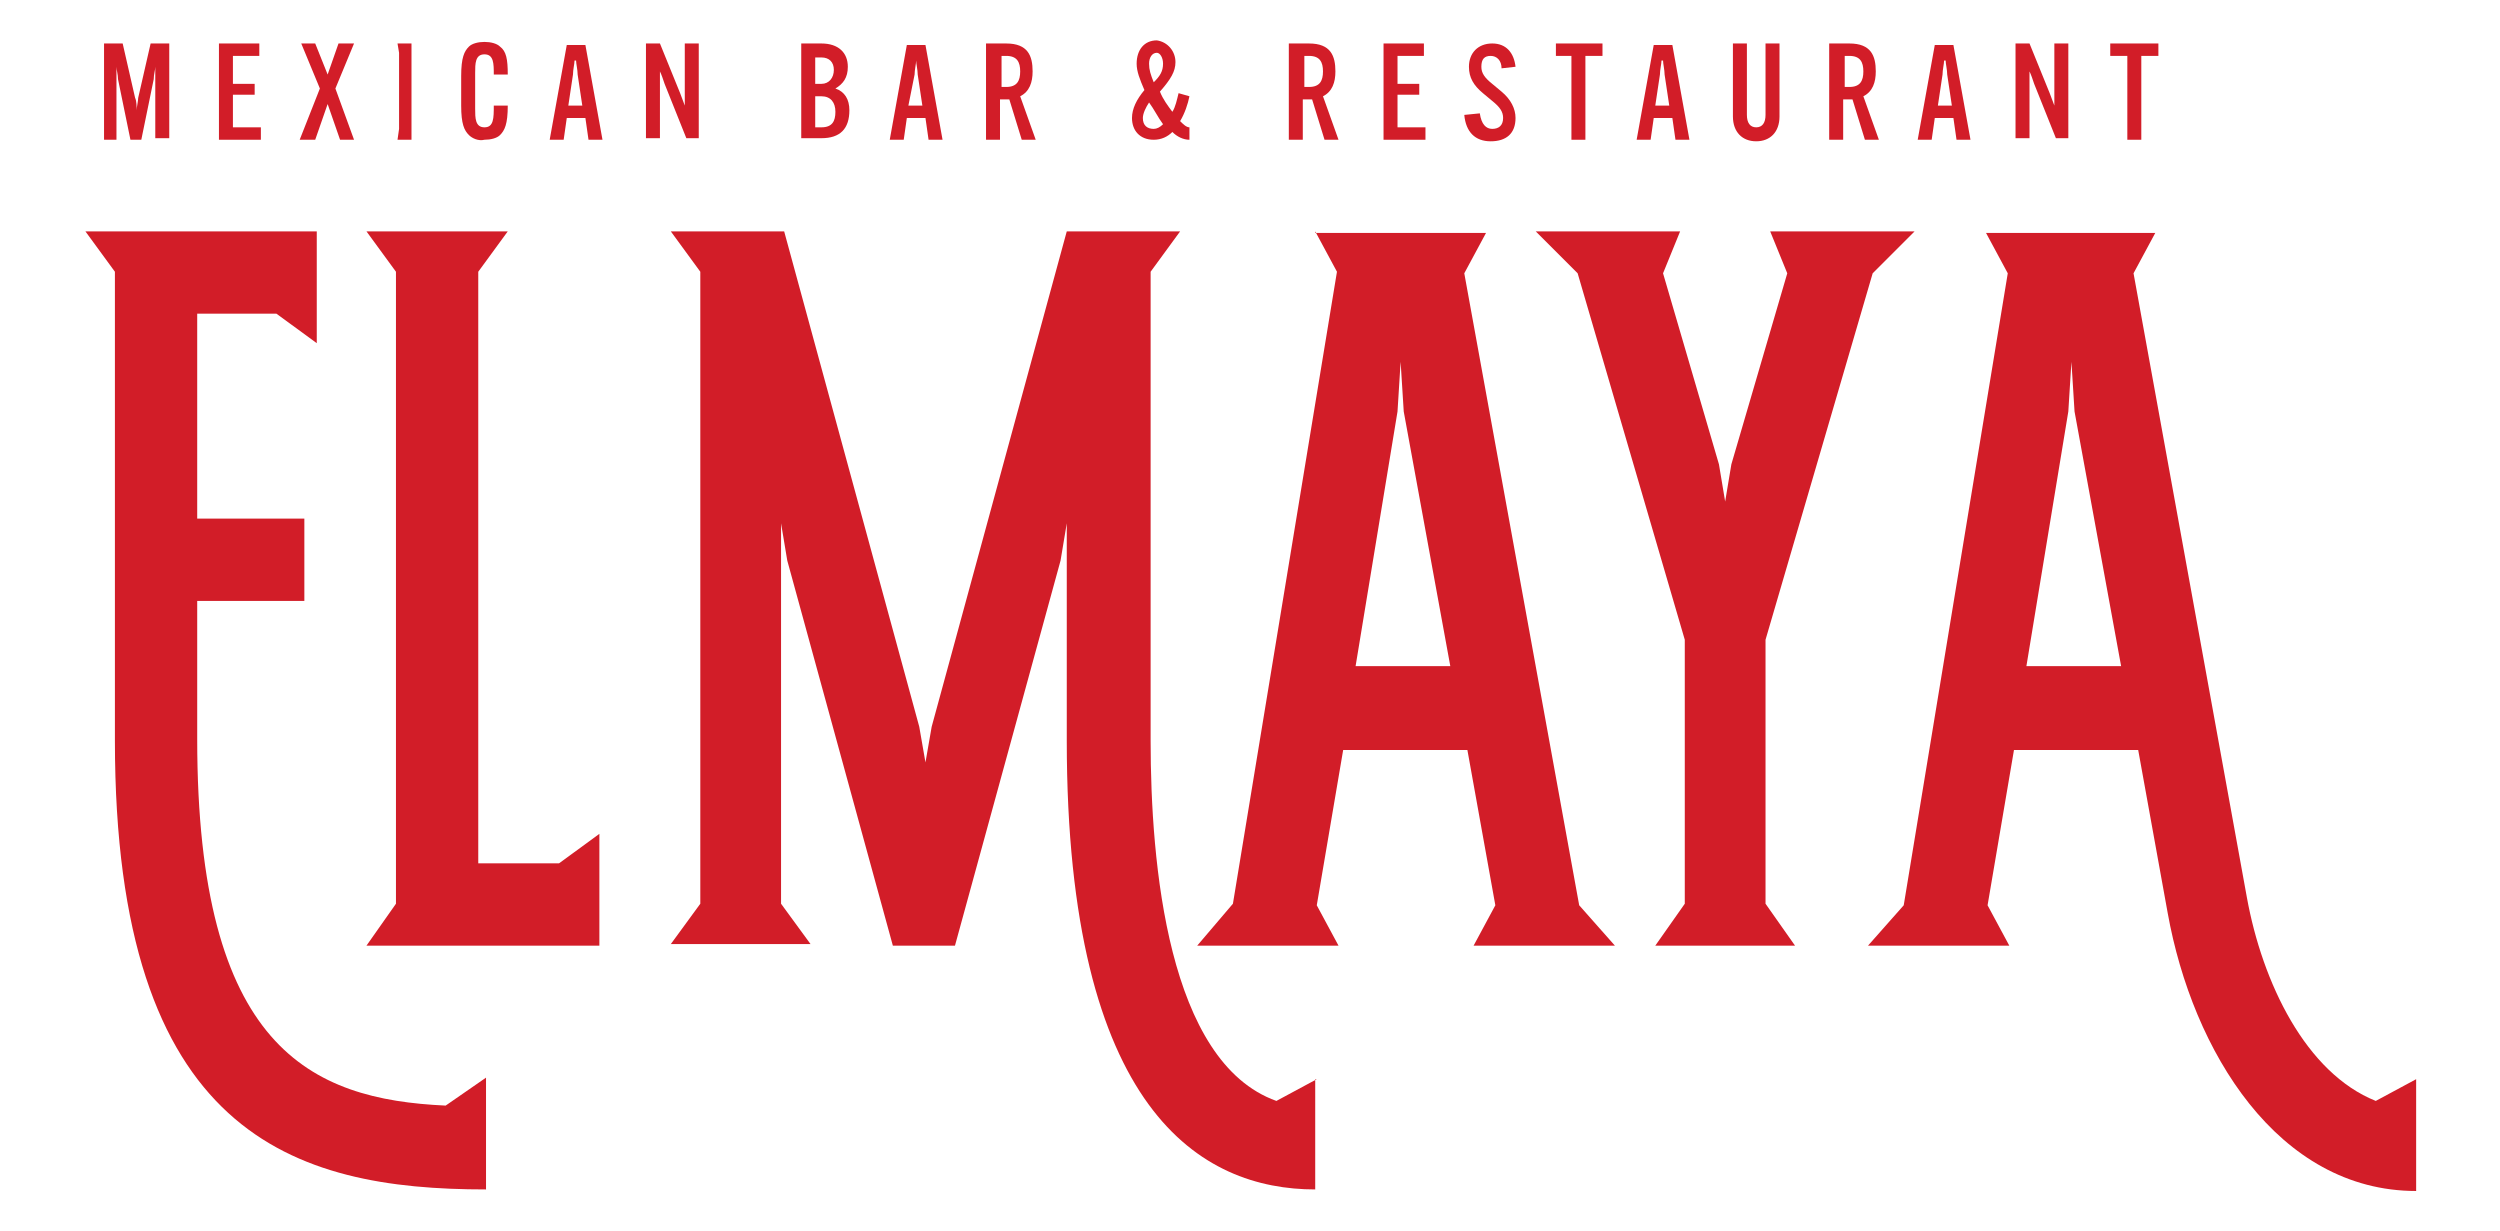 <?xml version="1.0" encoding="utf-8"?>
<!-- Generator: Adobe Illustrator 25.2.0, SVG Export Plug-In . SVG Version: 6.00 Build 0)  -->
<svg version="1.1" id="Layer_1" xmlns="http://www.w3.org/2000/svg" xmlns:xlink="http://www.w3.org/1999/xlink" x="0px" y="0px"
	 width="161px" height="79.3px" viewBox="0 0 161 79.3" style="enable-background:new 0 0 161 79.3;" xml:space="preserve">
<style type="text/css">
	.st0{fill:#D21D28;}
</style>
<g>
	<path class="st0" d="M6.7,8.3V3.4l0-0.6h1.2l0.8,3.5c0.1,0.2,0.1,0.6,0.1,0.8h0c0-0.2,0.1-0.6,0.1-0.8l0.8-3.5h1.2l0,0.6v4.9l0,0.6
		H10l0-0.6V5.1c0-0.2,0-0.6,0-0.8h0c0,0.2-0.1,0.5-0.1,0.8L9.1,9H8.4L7.6,5.1C7.6,4.8,7.5,4.5,7.5,4.3h0c0,0.2,0,0.5,0,0.8v3.3
		l0,0.6H6.7L6.7,8.3z"/>
	<polygon class="st0" points="15,6.1 15,8.2 16.8,8.2 16.8,9 14.1,9 14.1,8.3 14.1,3.4 14.1,2.8 16.7,2.8 16.7,3.6 15,3.6 15,5.4 
		16.4,5.4 16.4,6.1 	"/>
	<polygon class="st0" points="21.1,6.7 20.3,9 19.3,9 20.6,5.7 19.4,2.8 20.3,2.8 21.1,4.8 21.1,4.8 21.8,2.8 22.8,2.8 21.6,5.7 
		22.8,9 21.9,9 21.1,6.7 	"/>
	<polygon class="st0" points="26.5,2.8 26.5,3.4 26.5,8.3 26.5,9 25.6,9 25.7,8.3 25.7,3.4 25.6,2.8 	"/>
	<path class="st0" d="M30.2,8.7c-0.3-0.3-0.5-0.7-0.5-1.9V4.9c0-1.2,0.2-1.6,0.5-1.9c0.2-0.2,0.6-0.3,1-0.3c0.4,0,0.8,0.1,1,0.3
		c0.4,0.3,0.5,0.8,0.5,1.8v0h-0.9v0c0-0.7,0-1.3-0.6-1.3c-0.6,0-0.6,0.6-0.6,1.2V7c0,0.6,0,1.2,0.6,1.2c0.6,0,0.6-0.6,0.6-1.4v0h0.9
		v0c0,1.2-0.2,1.6-0.5,1.9c-0.2,0.2-0.6,0.3-1,0.3C30.8,9.1,30.4,8.9,30.2,8.7"/>
	<path class="st0" d="M36.3,9h-0.9l1.1-6.1h1.2L38.8,9h-0.9l-0.2-1.4h-1.2L36.3,9z M36.6,6.8h0.9l-0.3-2c0-0.3-0.1-0.7-0.1-0.9H37
		c0,0.2-0.1,0.6-0.1,0.9L36.6,6.8z"/>
	<path class="st0" d="M42.5,2.8l1.3,3.2c0.1,0.3,0.2,0.5,0.3,0.8h0c0-0.2,0-0.6,0-0.8V3.4l0-0.6h0.9l0,0.6v4.9l0,0.6h-0.8l-1.4-3.5
		c-0.1-0.3-0.2-0.6-0.3-0.8h0c0,0.2,0,0.6,0,0.8v2.9l0,0.6h-0.9l0-0.6V3.4l0-0.6H42.5z"/>
	<path class="st0" d="M51.6,9l0-0.6V3.4l0-0.6h1.3c1.1,0,1.7,0.6,1.7,1.5v0c0,0.7-0.3,1.1-0.8,1.4v0c0.6,0.2,0.9,0.7,0.9,1.4v0
		c0,1.2-0.6,1.8-1.8,1.8H51.6z M52.5,5.4h0.4c0.5,0,0.8-0.4,0.8-0.9v0c0-0.5-0.3-0.8-0.8-0.8h-0.4V5.4z M52.9,8.2
		c0.7,0,0.9-0.4,0.9-1v0c0-0.6-0.3-1-0.9-1h-0.4v2H52.9z"/>
	<path class="st0" d="M58.2,9h-0.9l1.1-6.1h1.2L60.7,9h-0.9l-0.2-1.4h-1.2L58.2,9z M58.5,6.8h0.9l-0.3-2c0-0.3-0.1-0.7-0.1-0.9H59
		c0,0.2-0.1,0.6-0.1,0.9L58.5,6.8z"/>
	<path class="st0" d="M64.4,6.4v2l0,0.6h-0.9l0-0.6V3.4l0-0.6h1.3c1.4,0,1.7,0.8,1.7,1.8v0c0,0.7-0.2,1.3-0.8,1.6L66.7,9h-0.9
		l-0.8-2.6H64.4z M64.4,5.6h0.4c0.7,0,0.9-0.4,0.9-1v0c0-0.6-0.2-1-0.9-1h-0.3V5.6z"/>
	<path class="st0" d="M75.7,4c0,0.6-0.3,1.1-1,1.9c0.2,0.5,0.5,0.9,0.8,1.3c0.2-0.3,0.3-0.8,0.4-1.2l0.7,0.2
		c-0.1,0.5-0.3,1.1-0.6,1.6c0.2,0.2,0.4,0.4,0.6,0.4l0,0.8c-0.4,0-0.8-0.2-1.1-0.5c-0.3,0.3-0.7,0.5-1.2,0.5c-0.9,0-1.4-0.6-1.4-1.4
		c0-0.6,0.3-1.2,0.8-1.8c-0.3-0.7-0.5-1.2-0.5-1.7c0-0.9,0.5-1.5,1.3-1.5C75.2,2.7,75.7,3.3,75.7,4 M74,6.6c-0.2,0.3-0.4,0.7-0.4,1
		c0,0.5,0.3,0.7,0.7,0.7c0.2,0,0.4-0.1,0.6-0.3C74.6,7.6,74.3,7,74,6.6 M74.3,5.3c0.4-0.4,0.6-0.7,0.6-1.2c0-0.4-0.2-0.7-0.4-0.7
		c-0.3,0-0.5,0.3-0.5,0.7C74,4.5,74.1,4.8,74.3,5.3"/>
	<path class="st0" d="M83.9,6.4v2l0,0.6H83l0-0.6V3.4l0-0.6h1.3c1.4,0,1.7,0.8,1.7,1.8v0c0,0.7-0.2,1.3-0.8,1.6L86.2,9h-0.9
		l-0.8-2.6H83.9z M83.9,5.6h0.4c0.7,0,0.9-0.4,0.9-1v0c0-0.6-0.2-1-0.9-1h-0.3V5.6z"/>
	<polygon class="st0" points="90,6.1 90,8.2 91.8,8.2 91.8,9 89.1,9 89.1,8.3 89.1,3.4 89.1,2.8 91.7,2.8 91.7,3.6 90,3.6 90,5.4 
		91.4,5.4 91.4,6.1 	"/>
	<path class="st0" d="M95.3,7.3c0.1,0.7,0.4,1,0.8,1c0.4,0,0.7-0.2,0.7-0.7c0-0.4-0.2-0.7-0.7-1.1l-0.6-0.5c-0.6-0.5-0.9-1-0.9-1.7
		c0-0.9,0.6-1.5,1.5-1.5c0.9,0,1.4,0.6,1.5,1.5l-0.9,0.1c0-0.5-0.3-0.8-0.7-0.8c-0.4,0-0.6,0.2-0.6,0.7c0,0.4,0.2,0.7,0.7,1.1
		l0.6,0.5c0.6,0.5,0.9,1.1,0.9,1.7c0,1-0.6,1.5-1.6,1.5c-1,0-1.6-0.6-1.7-1.7L95.3,7.3z"/>
	<polygon class="st0" points="102.1,3.6 102.1,8.3 102.1,9 101.2,9 101.2,8.3 101.2,3.6 100.2,3.6 100.2,2.8 103.2,2.8 103.2,3.6 	
		"/>
	<path class="st0" d="M106.3,9h-0.9l1.1-6.1h1.2l1.1,6.1h-0.9l-0.2-1.4h-1.2L106.3,9z M106.6,6.8h0.9l-0.3-2c0-0.3-0.1-0.7-0.1-0.9
		h-0.1c0,0.2-0.1,0.6-0.1,0.9L106.6,6.8z"/>
	<path class="st0" d="M114.6,2.8l0,0.6v4.1c0,1-0.6,1.6-1.5,1.6c-0.9,0-1.5-0.6-1.5-1.6V3.4l0-0.6h0.9l0,0.6v4
		c0,0.5,0.2,0.8,0.6,0.8c0.4,0,0.6-0.3,0.6-0.8v-4l0-0.6H114.6z"/>
	<path class="st0" d="M118.7,6.4v2l0,0.6h-0.9l0-0.6V3.4l0-0.6h1.3c1.4,0,1.7,0.8,1.7,1.8v0c0,0.7-0.2,1.3-0.8,1.6L121,9h-0.9
		l-0.8-2.6H118.7z M118.7,5.6h0.4c0.7,0,0.9-0.4,0.9-1v0c0-0.6-0.2-1-0.9-1h-0.3V5.6z"/>
	<path class="st0" d="M124.4,9h-0.9l1.1-6.1h1.2l1.1,6.1h-0.9l-0.2-1.4h-1.2L124.4,9z M124.8,6.8h0.9l-0.3-2c0-0.3-0.1-0.7-0.1-0.9
		h-0.1c0,0.2-0.1,0.6-0.1,0.9L124.8,6.8z"/>
	<path class="st0" d="M130.7,2.8l1.3,3.2c0.1,0.3,0.2,0.5,0.3,0.8h0c0-0.2,0-0.6,0-0.8V3.4l0-0.6h0.9l0,0.6v4.9l0,0.6h-0.8l-1.4-3.5
		c-0.1-0.3-0.2-0.6-0.3-0.8h0c0,0.2,0,0.6,0,0.8v2.9l0,0.6h-0.9l0-0.6V3.4l0-0.6H130.7z"/>
	<polygon class="st0" points="137.9,3.6 137.9,8.3 137.9,9 137,9 137,8.3 137,3.6 135.9,3.6 135.9,2.8 139,2.8 139,3.6 	"/>
	<polygon class="st0" points="38.6,53.7 36,55.6 30.8,55.6 30.8,17.5 32.7,14.9 23.6,14.9 25.5,17.5 25.5,58.2 23.6,60.9 38.6,60.9 
			"/>
	<path class="st0" d="M84.7,14.9l1.4,2.6l-6.7,40.7l-2.3,2.7h9.1l-1.4-2.6l1.7-10h8l1.8,10l-1.4,2.6h9.1l-2.3-2.6l-7.4-40.7l1.4-2.6
		H84.7z M87.3,42.9L90,26.5l0.2-3.2l0.2,3.2l3,16.4H87.3z"/>
	<path class="st0" d="M31.3,76.6v-7.2l-2.6,1.8c-8.7-0.4-16-3.7-16-23.6v-8.9h6.9v-5.3h-6.9V20.2h5.1l2.6,1.9v-7.2H5.5l1.9,2.6v30.2
		C7.4,73.1,18.9,76.6,31.3,76.6"/>
	<path class="st0" d="M84.8,69.5l-2.6,1.4c-7-2.5-8.1-15.3-8.1-23.2V17.5l1.9-2.6h-7.3l-8.7,31.9l-0.4,2.3l-0.4-2.3l-8.7-31.9h-7.3
		l1.9,2.6v40.7l-1.9,2.6h9l-1.9-2.6V36.1v-2.4l0.4,2.4l6.8,24.8h4l6.8-24.8l0.4-2.4v2.4v11.6c0,23.9,8.7,28.9,16,28.9V69.5z"/>
	<polygon class="st0" points="123.3,14.9 114,14.9 115.1,17.6 111.5,29.9 111.1,32.3 110.7,29.9 107.1,17.6 108.2,14.9 98.9,14.9 
		101.6,17.6 108.5,41.2 108.5,58.2 106.6,60.9 115.6,60.9 113.7,58.2 113.7,41.2 120.6,17.6 	"/>
	<path class="st0" d="M144.7,57.8c0,0-7.3-40.2-7.3-40.2l1.4-2.6h-10.9l1.4,2.6l-6.7,40.7l-2.3,2.6h9.1l-1.4-2.6l1.7-10h8l1.9,10.5
		c1.6,8.9,7.1,17.9,16,17.9v-7.2l-2.6,1.4C148.5,69.1,145.7,63.3,144.7,57.8 M130.5,42.9l2.7-16.4l0.2-3.2l0.2,3.2l3,16.4H130.5z"/>
</g>
</svg>
